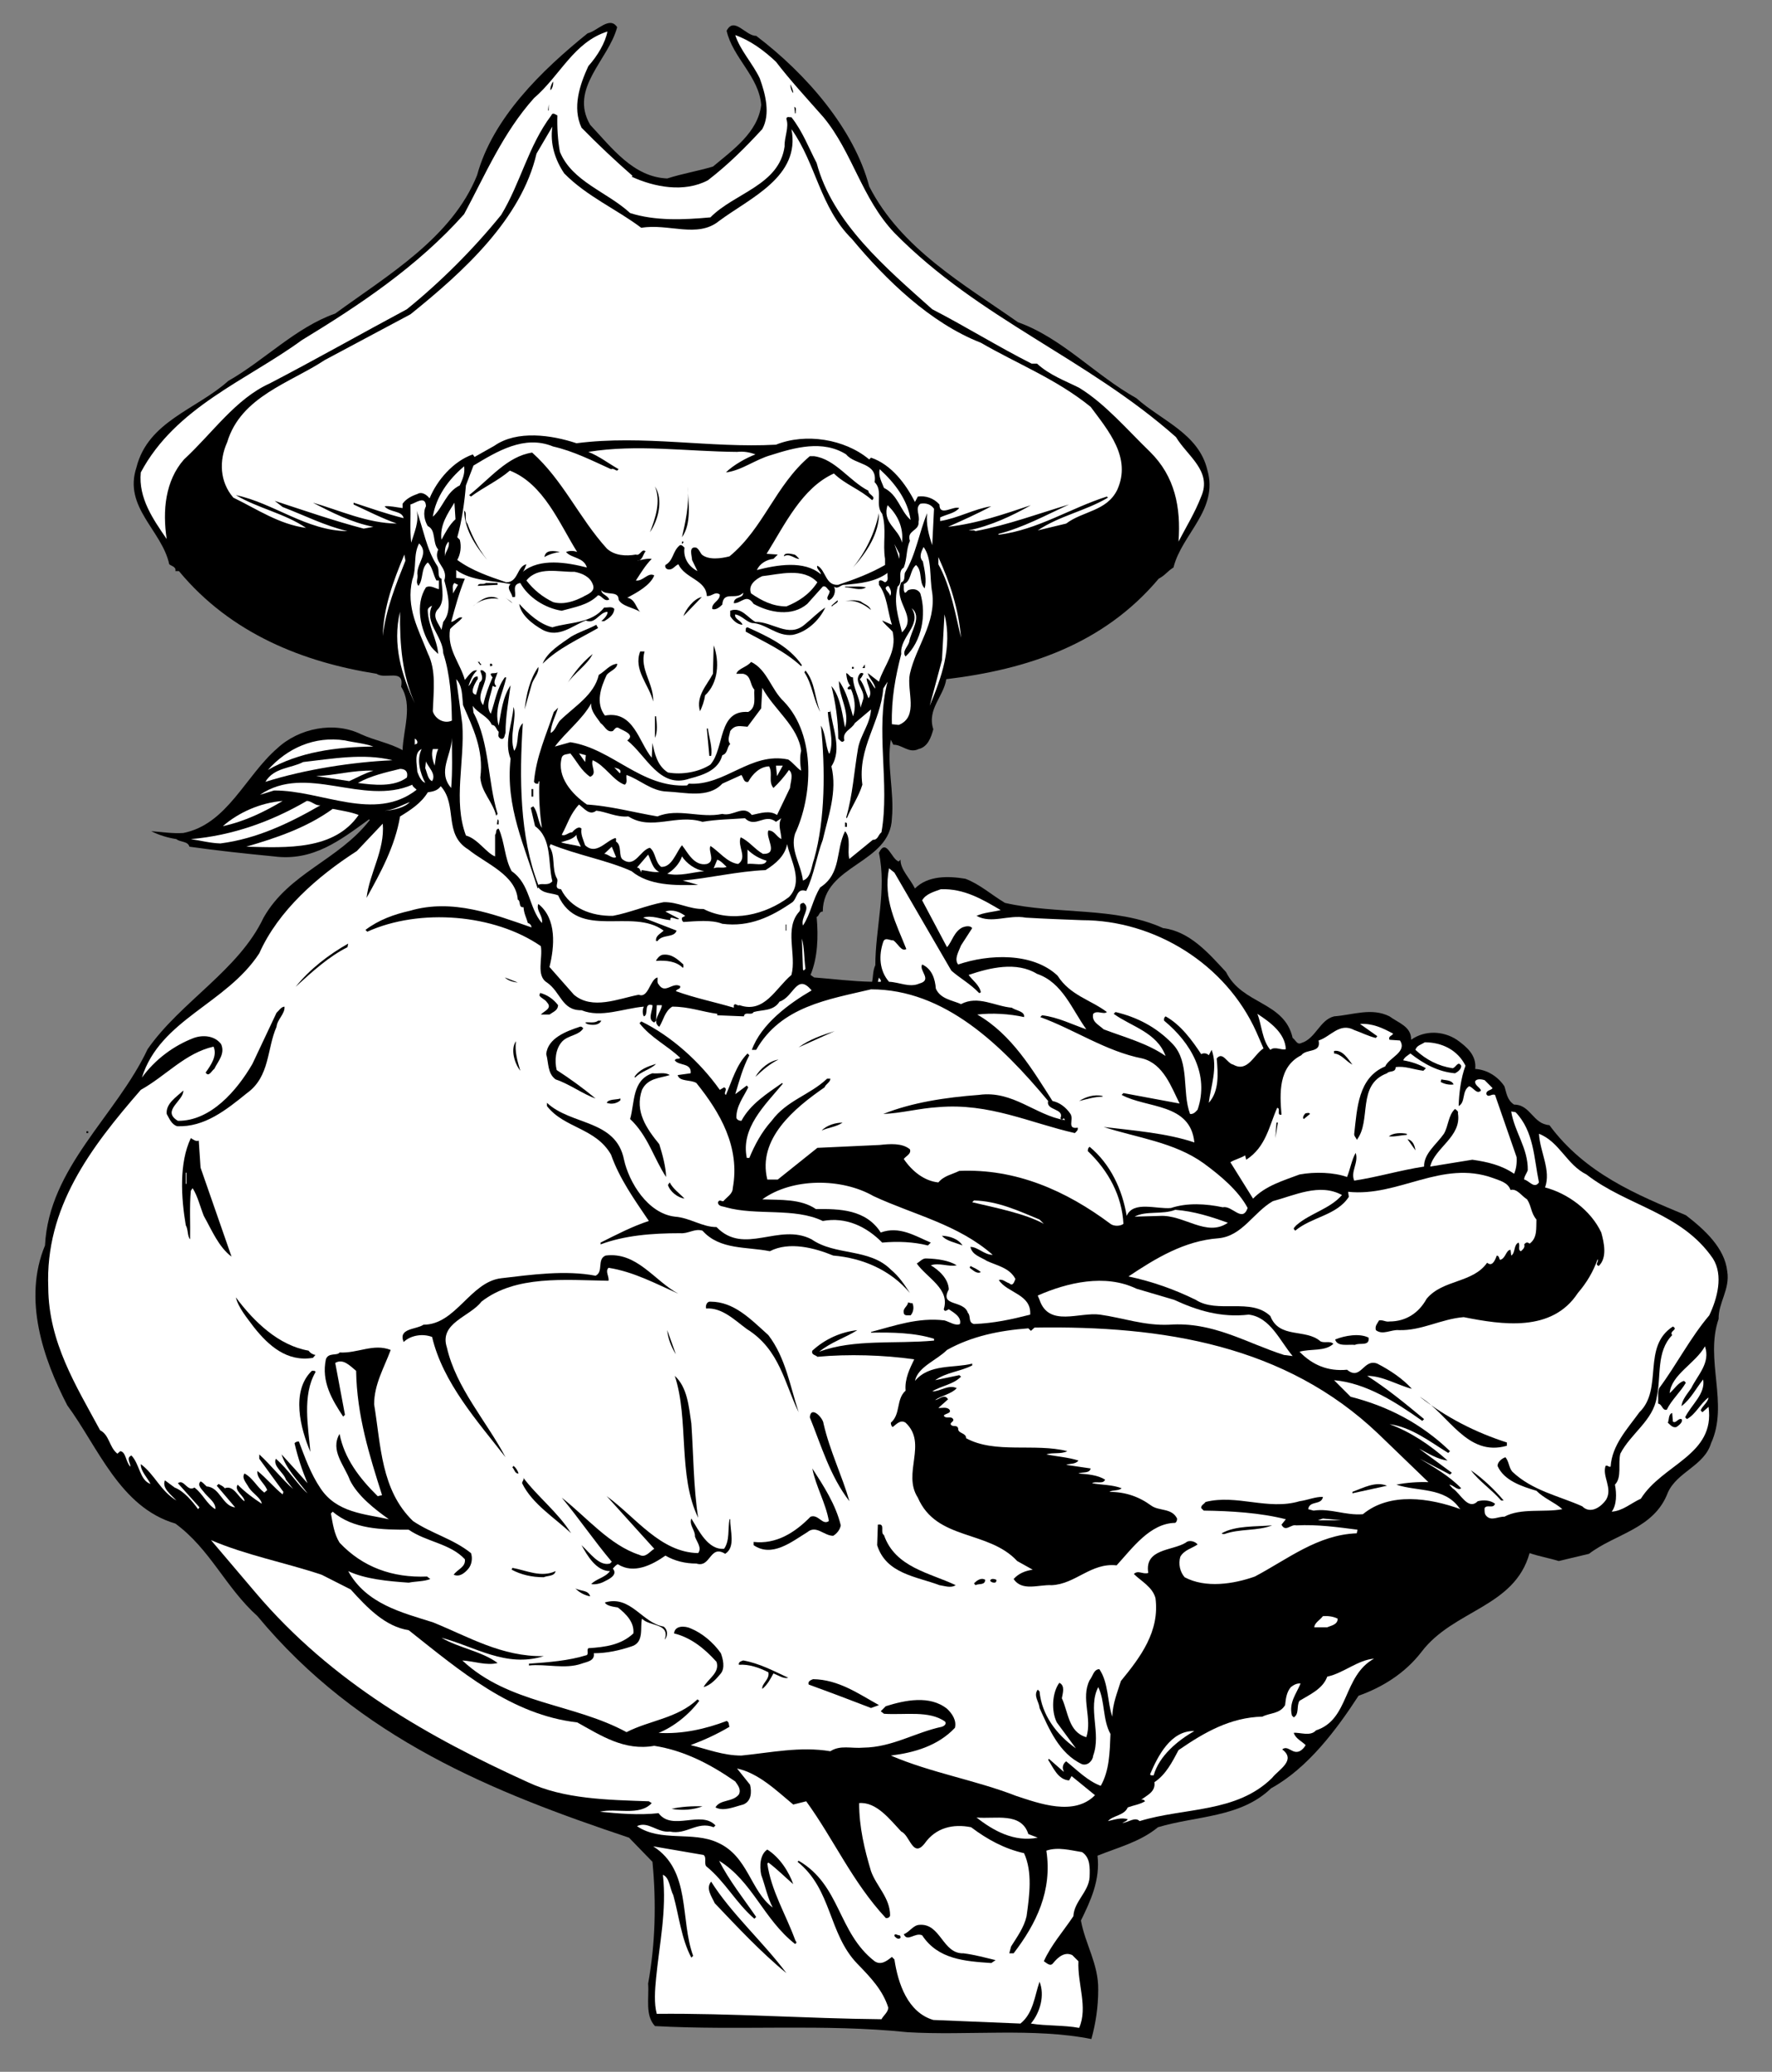 <?xml version="1.0" encoding="UTF-8" standalone="no"?>
<svg
   xmlns:dc="http://purl.org/dc/elements/1.1/"
   xmlns:cc="http://creativecommons.org/ns#"
   xmlns:rdf="http://www.w3.org/1999/02/22-rdf-syntax-ns#"
   xmlns:svg="http://www.w3.org/2000/svg"
   xmlns="http://www.w3.org/2000/svg"
   viewBox="0 0 656 766.667"
   height="766.667"
   width="656"
   xml:space="preserve"
   id="svg2"
   version="1.1"><rect x="0" y="0" width="656" height="766.667" fill="#808080" stroke="none"/><defs
     id="defs6" /><g
     transform="matrix(1.333,0,0,-1.333,0,766.667)"
     id="g10"><g
       transform="scale(0.1)"
       id="g12"><path
         id="path14"
         style="fill:#000000;fill-opacity:1;fill-rule:nonzero;stroke:none"
         d="m 1714,5676 c -24,-91 -134,-170 -75,-271 61,-65 120,-145 214,-149 44,14 83,20 127,33 55,46 125,95 134,171 -6,79 -79,131 -96,206 21,41 53,-15 82,-14 140,-106 272,-259 314,-418 88,-173 265,-273 413,-377 123,-44 213,-146 329,-211 69,-62 173,-98 197,-199 32,-111 -71,-178 -94,-271 -18,-11 -22,-21 -41,-31 -154,-183 -366,-252 -590,-279 -7,-48 -54,-83 -36,-139 -6,-22 -15,-49 -41,-55 -27,-13 -46,13 -70,12 l -7,14 c -12,-69 10,-145 3,-218 -4,-127 -191,-128 -192,-259 -11,0 -9,-12 -17,-15 5,-55 3,-113 -17,-161 l 10,-7 c 53,-4 105,-11 161,-12 3,13 2,32 9,46 0,102 32,209 10,312 21,43 35,-19 55,-24 l 5,5 c -1,-27 27,-53 40,-80 36,36 92,35 140,27 40,-15 73,-45 110,-67 143,-33 308,-10 439,-70 74,-9 126,-69 175,-122 45,-91 162,-81 185,-183 8,-5 12,-20 24,-14 40,12 51,64 91,74 53,4 104,25 154,0 24,-18 61,-28 60,-65 38,27 89,25 127,0 28,-20 55,-43 51,-81 33,-2 63,-21 81,-48 6,-18 7,-38 27,-51 46,0 52,-54 98,-57 99,-134 242,-193 379,-250 52,-40 108,-91 115,-156 8,-50 -25,-87 -24,-132 -39,-113 29,-236 -21,-345 -19,-63 -94,-79 -120,-137 -38,-101 -146,-114 -219,-170 l -84,-20 c -26,8 -55,13 -81,22 -42,-151 -211,-157 -300,-274 -46,-60 -110,-99 -175,-122 -61,-94 -141,-201 -243,-257 -85,-82 -208,-76 -314,-108 -50,-41 -111,-56 -168,-79 8,-67 -19,-125 -46,-180 12,-66 49,-121 48,-192 0,-48 -7,-94 -19,-137 -160,32 -345,9 -511,19 -232,24 -464,4 -701,17 -28,30 -16,77 -19,118 20,109 23,225 12,338 l -65,67 c -377,126 -750,275 -1032,615 -89,80 -131,186 -228,257 -154,45 -215,213 -300,328 -67,129 -124,295 -62,444 11,217 198,360 285,545 92,132 253,219 322,365 71,125 208,159 295,271 l -2,2 c -81,-59 -156,-117 -264,-103 -82,8 -157,16 -235,27 -4,16 -26,12 -36,21 -25,4 -48,11 -70,22 30,-2 58,-7 89,-5 122,24 172,158 261,235 60,56 158,76 233,39 37,-17 79,-24 115,-44 2,57 29,125 -4,176 10,52 -44,19 -68,36 -203,32 -405,111 -549,285 h -10 c 3,12 -11,14 -17,19 -20,94 -128,158 -91,269 32,128 167,161 255,240 99,56 188,149 297,187 145,106 324,210 394,384 43,158 178,290 307,394 27,6 61,49 82,17" /><path
         id="path16"
         style="fill:#ffffff;fill-opacity:1;fill-rule:nonzero;stroke:none"
         d="m 1687,5664 c -6,-31 -27,-67 -53,-96 -24,-52 -45,-115 -19,-171 46,-47 95,-93 142,-134 l -3,-2 c 63,-29 146,-45 212,-10 57,44 102,89 151,142 23,42 9,97 -7,141 -20,42 -54,77 -68,120 42,-15 79,-42 113,-74 39,-51 87,-103 132,-154 81,-98 106,-225 197,-321 236,-240 534,-347 782,-567 31,-52 101,-94 70,-165 -18,-46 -40,-81 -63,-125 7,95 -10,181 -79,249 -64,62 -125,134 -197,178 -40,20 -82,35 -117,67 h -15 c -93,47 -183,103 -276,151 -128,114 -277,240 -321,406 -21,40 -39,88 -70,127 -4,-1 -14,4 -14,-5 8,-23 -6,-50 -5,-76 -15,-108 -139,-129 -206,-197 -76,-7 -154,-10 -223,12 -64,59 -161,87 -195,170 -6,32 -8,69 -7,101 -5,2 -13,10 -17,0 -64,-85 -85,-187 -139,-276 -77,-95 -168,-186 -262,-262 -127,-68 -256,-141 -381,-206 -95,-43 -158,-137 -238,-211 -52,-59 -60,-142 -48,-221 -37,54 -79,113 -72,185 97,182 295,256 447,367 158,96 321,204 451,350 59,110 108,226 194,322 74,64 110,155 204,185" /><path
         id="path18"
         style="fill:#000000;fill-opacity:1;fill-rule:nonzero;stroke:none"
         d="m 1529,5501 c -2,4 2,17 7,24 1,-7 -1,-18 -7,-24" /><path
         id="path20"
         style="fill:#000000;fill-opacity:1;fill-rule:nonzero;stroke:none"
         d="m 2203,5493 c -5,5 -9,18 -7,24 1,-6 7,-15 7,-24" /><path
         id="path22"
         style="fill:#000000;fill-opacity:1;fill-rule:nonzero;stroke:none"
         d="m 1522,5445 2,17 v -17 z" /><path
         id="path24"
         style="fill:#000000;fill-opacity:1;fill-rule:nonzero;stroke:none"
         d="m 2210,5438 -2,-2 -2,19 c 7,-4 3,-8 4,-17" /><path
         id="path26"
         style="fill:#ffffff;fill-opacity:1;fill-rule:nonzero;stroke:none"
         d="m 1567,5270 c 63,-64 145,-99 214,-151 75,13 156,-30 216,19 86,64 227,123 201,255 69,-97 79,-217 168,-305 94,-113 217,-233 358,-288 102,-59 210,-101 305,-178 49,-66 114,-141 74,-230 -29,-60 -96,-59 -142,-94 l -79,-19 c 61,41 133,54 195,91 l -3,3 c -101,-32 -191,-92 -300,-106 l -2,2 c 70,18 132,52 197,82 -84,-25 -170,-57 -260,-74 -4,4 -12,1 -19,2 62,13 120,40 173,70 -72,-24 -149,-51 -230,-60 38,17 81,36 120,57 -47,-7 -92,-33 -142,-41 v 10 c 18,9 40,11 53,26 -17,7 -55,-25 -55,10 -16,18 -39,25 -60,22 l -8,-15 c -26,51 -66,104 -122,123 l -5,-5 c -68,57 -177,74 -259,41 -183,-10 -368,28 -554,4 -69,23 -165,37 -228,-7 l -55,-31 -5,7 c -54,-19 -99,-71 -120,-122 -7,9 -21,20 -34,12 -15,-5 -31,-13 -41,-27 v -12 c -16,2 -38,7 -50,5 15,-18 48,-11 53,-33 -48,12 -93,28 -139,43 v -5 c 39,-18 78,-38 120,-53 -83,1 -159,37 -233,58 52,-27 107,-55 168,-67 l -27,-5 c -84,22 -167,51 -247,77 l 22,-17 c 60,-23 117,-52 180,-67 -114,1 -205,78 -310,100 62,-37 134,-50 195,-91 -75,10 -136,52 -202,84 -38,44 -40,103 -17,154 38,127 176,165 271,228 l 238,127 c 148,119 308,265 350,446 l 44,75 c -7,-48 8,-93 33,-130" /><path
         id="path28"
         style="fill:#ffffff;fill-opacity:1;fill-rule:nonzero;stroke:none"
         d="m 1697,4449 c 7,3 11,-3 17,-4 l 4,4 c -28,16 -54,36 -84,48 135,22 273,1 413,0 18,2 35,-1 51,-7 -24,-9 -61,-29 -82,-50 43,5 82,36 125,48 66,21 144,43 209,2 24,-30 88,-22 79,-77 25,-25 0,-62 21,-88 13,-43 1,-83 8,-125 v -17 c -42,-24 -85,-40 -130,-55 -36,-3 -34,41 -58,53 -4,-8 9,-15 10,-24 -47,40 -123,26 -178,12 8,18 27,29 46,31 l 12,12 -31,2 c 50,80 98,183 187,223 32,-31 71,-43 106,-74 13,10 -12,16 -10,26 -53,27 -92,88 -151,96 h -12 c -96,-81 -128,-200 -223,-278 -23,-6 -58,-11 -77,5 -5,6 -7,14 -15,19 -23,5 -12,-23 -12,-34 l 15,-31 c -25,13 -40,37 -36,65 -4,4 -10,11 -15,5 -18,-16 -16,-41 -38,-53 -2,-6 2,-11 7,-12 13,-3 19,10 29,14 19,-40 77,-43 79,-88 14,-2 23,14 36,4 1,-18 -23,-22 -21,-40 9,-4 20,4 28,12 3,40 38,11 58,33 1,-17 -26,-9 -26,-29 21,-1 35,28 55,-2 45,-25 107,-36 149,0 l 43,48 c 9,4 13,-8 19,-12 1,-10 -13,-19 -2,-26 14,5 21,26 14,38 12,-9 19,7 31,5 42,4 84,8 118,33 -2,-9 5,-21 -7,-26 -5,2 -9,7 -15,5 -4,-3 -1,-8 -2,-12 23,-30 24,-74 36,-111 l -27,12 c 5,-9 19,-20 29,-31 13,-57 -24,-93 -38,-139 l -31,24 c 4,-16 19,-27 21,-43 -8,7 -12,23 -24,29 -1,-17 19,-39 5,-56 -8,18 -12,37 -24,53 5,4 7,10 10,15 -2,3 -8,3 -10,0 -18,-23 13,-42 10,-68 l -8,-26 c -3,29 -21,56 -21,84 -10,0 -10,9 -19,12 1,-10 3,-26 12,-36 -4,1 -5,-3 -8,-5 -1,-8 11,-2 10,-5 9,-21 14,-51 5,-74 -10,34 -18,69 -39,98 -1,-43 31,-84 17,-129 -7,28 -11,84 -38,115 11,-44 19,-95 19,-146 6,-5 10,-14 17,-5 -7,25 21,31 29,48 l 45,38 c -2,-40 -29,-70 -36,-108 -11,-64 -15,-131 -33,-192 l 2,-2 c 12,30 33,60 43,93 -14,103 51,173 58,267 l 12,19 c -35,-133 7,-283 -17,-418 -10,-8 -9,-21 -24,-21 l -65,-53 c -7,22 6,57 -12,77 -27,-53 -9,-117 -69,-156 -21,-33 -26,-73 -48,-106 -7,24 23,47 2,63 -18,-2 -5,-15 -12,-24 -43,-47 -7,-120 -22,-176 -44,-37 -75,-108 -144,-84 -7,-3 -11,7 -16,0 v -7 c -54,16 -109,27 -161,46 3,7 14,5 12,14 -22,12 -42,-24 -60,5 -5,5 -2,13 -3,19 -21,-5 -25,-59 -52,-48 -57,-11 -129,-43 -180,0 l -68,77 c 14,56 21,134 -31,175 -7,-19 14,-32 10,-53 -37,43 -32,108 -84,144 -20,36 -19,81 -36,118 -10,-1 -5,-12 -10,-17 v -60 c -24,9 -48,49 -81,58 -36,96 -3,205 -10,309 l -17,125 c 18,-19 16,-46 19,-72 27,-62 58,-124 48,-201 3,-41 35,-68 44,-106 l 4,5 c -28,91 -22,197 -67,281 l -2,19 c 14,-21 42,-28 53,-53 11,0 12,-13 19,-19 0,-9 -4,-13 5,-19 12,-4 11,10 14,16 0,47 9,92 14,132 -22,-33 -26,-73 -33,-112 -14,47 12,90 21,134 h -4 c -22,-30 -27,-67 -39,-101 -16,22 1,52 5,77 3,1 7,-6 10,0 -12,11 3,27 4,41 0,-12 -31,3 -14,-17 -11,-25 -20,-50 -26,-77 -23,26 12,59 7,89 -4,4 -8,10 -15,7 1,-8 12,-23 -2,-33 l -10,-34 c -19,3 -4,29 3,41 4,2 1,6 2,9 -15,3 -15,-18 -26,-26 4,11 10,31 24,43 -13,4 -25,-16 -34,-26 -13,47 -50,85 -41,141 11,13 25,20 34,32 -11,4 -20,-11 -31,-12 11,40 22,81 38,120 l -24,2 v 22 c 43,-31 102,-29 151,-39 -13,-12 4,-24 5,-36 h 7 c 4,14 -9,35 15,39 22,-40 69,-70 115,-77 35,10 73,15 101,43 11,-1 17,-19 31,-12 -4,12 -22,14 -22,26 13,-16 48,0 48,-26 8,-18 40,-22 60,-34 -11,9 -14,36 -36,39 26,14 64,34 75,62 -17,10 -31,-17 -51,-14 12,18 26,42 44,60 -12,2 -28,-3 -41,-5 16,0 16,17 24,26 -11,9 -15,-14 -27,-9 -28,-5 -60,-3 -81,17 -77,85 -121,189 -207,266 -69,-10 -118,-73 -175,-118 l 5,-4 c 35,26 74,43 108,72 94,-37 137,-146 187,-226 -9,4 -22,4 -31,0 16,-18 49,-14 58,-43 -55,14 -131,27 -178,-12 5,6 7,14 10,21 -27,-6 -22,-50 -56,-50 -47,16 -95,32 -136,62 9,16 12,37 7,56 l -7,7 c 13,46 20,97 24,144 l 21,55 c 65,39 141,86 221,53 57,-13 108,-39 161,-63" /><path
         id="path30"
         style="fill:#ffffff;fill-opacity:1;fill-rule:nonzero;stroke:none"
         d="m 1277,4404 c -39,-19 -45,-60 -75,-87 9,55 42,102 87,140 3,-21 -5,-37 -12,-53" /><path
         id="path32"
         style="fill:#ffffff;fill-opacity:1;fill-rule:nonzero;stroke:none"
         d="m 2529,4308 c -30,27 -34,69 -74,89 -6,16 -16,32 -12,52 43,-39 78,-86 86,-141" /><path
         id="path34"
         style="fill:#000000;fill-opacity:1;fill-rule:nonzero;stroke:none"
         d="m 1805,4274 c 15,38 31,85 14,127 24,-37 9,-94 -14,-127" /><path
         id="path36"
         style="fill:#000000;fill-opacity:1;fill-rule:nonzero;stroke:none"
         d="m 1894,4260 c 9,40 21,90 16,141 2,-47 11,-103 -16,-141" /><path
         id="path38"
         style="fill:#ffffff;fill-opacity:1;fill-rule:nonzero;stroke:none"
         d="m 1183,4346 c -9,-17 -4,-40 5,-55 24,-11 12,-46 29,-65 -16,-37 29,-48 17,-86 9,-34 23,-84 -3,-115 l -5,-22 c -7,17 -26,35 -12,55 23,21 13,59 12,87 -13,4 -4,25 -12,36 -30,46 -38,102 -57,153 8,-30 -7,-62 -15,-89 -4,37 -1,71 -2,106 13,3 42,27 43,-5" /><path
         id="path40"
         style="fill:#ffffff;fill-opacity:1;fill-rule:nonzero;stroke:none"
         d="m 1265,4310 c -17,-15 -28,-37 -39,-57 -5,41 17,72 36,103 l 3,-46" /><path
         id="path42"
         style="fill:#ffffff;fill-opacity:1;fill-rule:nonzero;stroke:none"
         d="m 2594,4339 -5,-101 c -9,26 -18,59 -14,89 -22,-52 -31,-115 -62,-166 -2,-9 1,-23 -10,-26 -24,-57 48,-94 2,-139 -10,43 -24,81 -12,127 17,13 -3,41 17,53 10,26 6,49 17,74 -10,30 27,27 24,53 5,18 -11,37 5,50 16,3 30,-2 38,-14" /><path
         id="path44"
         style="fill:#ffffff;fill-opacity:1;fill-rule:nonzero;stroke:none"
         d="m 2505,4245 c -9,39 -56,55 -40,104 28,-27 45,-62 40,-104" /><path
         id="path46"
         style="fill:#000000;fill-opacity:1;fill-rule:nonzero;stroke:none"
         d="m 1298,4298 c 15,-40 36,-80 65,-113 -38,45 -72,90 -74,149 10,-7 -1,-26 9,-36" /><path
         id="path48"
         style="fill:#000000;fill-opacity:1;fill-rule:nonzero;stroke:none"
         d="m 2369,4176 c 36,45 60,95 72,151 1,-56 -34,-109 -72,-151" /><path
         id="path50"
         style="fill:#ffffff;fill-opacity:1;fill-rule:nonzero;stroke:none"
         d="m 1236,4207 c -1,15 -1,30 10,41 4,-17 -9,-26 -10,-41" /><path
         id="path52"
         style="fill:#000000;fill-opacity:1;fill-rule:nonzero;stroke:none"
         d="m 1898,4248 c 1,-4 -3,-5 -4,-7 v 7 h 4" /><path
         id="path54"
         style="fill:#ffffff;fill-opacity:1;fill-rule:nonzero;stroke:none"
         d="m 1159,4159 c 3,-15 -6,-22 3,-34 15,19 6,48 26,65 13,-12 15,-34 24,-50 h 7 v -24 c -9,1 -23,12 -36,5 -31,-48 -15,-117 12,-161 5,-9 16,-18 22,-24 -3,40 -28,79 -29,120 -1,7 7,12 12,14 -23,-47 30,-84 31,-132 19,-58 23,-122 24,-187 -22,-10 -47,5 -53,26 2,57 10,113 -14,161 -26,67 -61,126 -43,204 13,34 2,69 19,101 28,-28 -5,-52 -5,-84" /><path
         id="path56"
         style="fill:#ffffff;fill-opacity:1;fill-rule:nonzero;stroke:none"
         d="m 2498,4200 -14,41 14,-27 z" /><path
         id="path58"
         style="fill:#ffffff;fill-opacity:1;fill-rule:nonzero;stroke:none"
         d="m 2589,4106 c 11,-85 -45,-149 -62,-225 -10,-47 26,-119 -31,-142 l -19,2 c -2,70 10,133 26,195 -5,48 59,80 29,127 30,-24 -3,-64 -7,-94 -4,-13 -21,-27 -10,-40 44,41 59,115 41,175 -7,13 -22,14 -34,9 -3,-2 -5,-7 -9,-7 -5,7 -2,16 -3,24 22,9 16,38 34,53 19,-17 7,-47 24,-65 6,22 0,51 -5,75 -12,12 -4,28 2,40 24,-33 16,-84 24,-127" /><path
         id="path60"
         style="fill:#000000;fill-opacity:1;fill-rule:nonzero;stroke:none"
         d="m 1555,4219 c -11,-1 -30,-6 -43,-14 3,22 28,17 43,14" /><path
         id="path62"
         style="fill:#000000;fill-opacity:1;fill-rule:nonzero;stroke:none"
         d="m 2220,4200 c -13,-1 -27,17 -43,7 1,12 20,7 29,5 6,-2 9,-8 14,-12" /><path
         id="path64"
         style="fill:#ffffff;fill-opacity:1;fill-rule:nonzero;stroke:none"
         d="m 1126,4195 c -26,-65 -54,-134 -63,-209 2,79 29,152 60,226 l 3,-17" /><path
         id="path66"
         style="fill:#ffffff;fill-opacity:1;fill-rule:nonzero;stroke:none"
         d="m 2669,3981 c -14,57 -28,142 -63,204 v 20 c 32,-70 56,-143 63,-224" /><path
         id="path68"
         style="fill:#ffffff;fill-opacity:1;fill-rule:nonzero;stroke:none"
         d="m 1646,4130 c 10,-22 -17,-29 -28,-36 -24,-12 -53,-22 -82,-14 -29,14 -54,34 -74,60 32,40 89,23 134,24 20,-4 42,-13 50,-34" /><path
         id="path70"
         style="fill:#ffffff;fill-opacity:1;fill-rule:nonzero;stroke:none"
         d="m 2270,4135 c -22,-34 -52,-53 -86,-67 -38,0 -69,16 -98,36 -10,24 15,41 31,48 47,5 114,25 153,-17" /><path
         id="path72"
         style="fill:#ffffff;fill-opacity:1;fill-rule:nonzero;stroke:none"
         d="m 1258,4104 c 1,9 -4,22 4,29 l 10,-5 -14,-24" /><path
         id="path74"
         style="fill:#000000;fill-opacity:1;fill-rule:nonzero;stroke:none"
         d="m 1382,4128 -55,-3 c 2,10 16,2 22,8 h 33 v -5" /><path
         id="path76"
         style="fill:#ffffff;fill-opacity:1;fill-rule:nonzero;stroke:none"
         d="m 2472,4097 c 0,10 -24,22 -5,28 5,-6 11,-19 5,-28" /><path
         id="path78"
         style="fill:#000000;fill-opacity:1;fill-rule:nonzero;stroke:none"
         d="m 2405,4121 c -16,-11 -39,0 -58,0 v 2 c 19,-1 40,2 58,-2" /><path
         id="path80"
         style="fill:#000000;fill-opacity:1;fill-rule:nonzero;stroke:none"
         d="m 1949,4094 -51,-53 c 6,18 29,49 51,53" /><path
         id="path82"
         style="fill:#000000;fill-opacity:1;fill-rule:nonzero;stroke:none"
         d="m 1385,4089 c -26,4 -53,-3 -72,-21 20,17 45,36 72,21" /><path
         id="path84"
         style="fill:#000000;fill-opacity:1;fill-rule:nonzero;stroke:none"
         d="m 1423,4077 -19,15 c 6,-5 15,-9 19,-15" /><path
         id="path86"
         style="fill:#000000;fill-opacity:1;fill-rule:nonzero;stroke:none"
         d="m 2311,4068 -2,2 17,15 c 4,-7 -12,-11 -15,-17" /><path
         id="path88"
         style="fill:#000000;fill-opacity:1;fill-rule:nonzero;stroke:none"
         d="m 2419,4058 c -20,17 -47,30 -72,24 13,4 30,4 43,0 10,-8 24,-11 29,-24" /><path
         id="path90"
         style="fill:#000000;fill-opacity:1;fill-rule:nonzero;stroke:none"
         d="m 1534,4010 c 49,15 109,10 144,55 9,-1 22,4 28,-4 -1,-17 -15,-26 -28,-34 h -8 c 7,6 19,18 17,26 -23,-1 -34,-36 -60,-24 -37,-14 -75,-50 -120,-26 -27,15 -61,41 -65,72 26,-28 56,-56 92,-65" /><path
         id="path92"
         style="fill:#000000;fill-opacity:1;fill-rule:nonzero;stroke:none"
         d="m 2292,4065 c -17,-37 -53,-69 -91,-76 -44,-5 -74,32 -113,33 -16,4 -27,20 -46,24 -4,-13 17,-17 20,-29 -15,1 -27,13 -34,24 v 15 c 30,12 49,-20 70,-31 47,1 92,-45 136,-8 20,16 39,36 58,48" /><path
         id="path94"
         style="fill:#ffffff;fill-opacity:1;fill-rule:nonzero;stroke:none"
         d="m 1152,3799 c -36,76 -63,164 -41,254 -1,-93 6,-175 41,-254" /><path
         id="path96"
         style="fill:#ffffff;fill-opacity:1;fill-rule:nonzero;stroke:none"
         d="m 2582,3792 34,127 7,127 c 23,-91 -9,-177 -41,-254" /><path
         id="path98"
         style="fill:#000000;fill-opacity:1;fill-rule:nonzero;stroke:none"
         d="m 1661,4008 c -52,-30 -111,-56 -154,-99 13,33 51,55 79,75 24,14 46,20 70,33 l 5,-9" /><path
         id="path100"
         style="fill:#000000;fill-opacity:1;fill-rule:nonzero;stroke:none"
         d="m 2227,3905 -2,-3 c -47,43 -102,67 -154,96 1,5 -2,11 5,12 55,-25 115,-52 151,-105" /><path
         id="path102"
         style="fill:#000000;fill-opacity:1;fill-rule:nonzero;stroke:none"
         d="m 1958,3821 c -2,-16 -8,-32 -14,-44 -12,42 19,72 36,104 l 2,79 c 17,-45 13,-105 -24,-139" /><path
         id="path104"
         style="fill:#000000;fill-opacity:1;fill-rule:nonzero;stroke:none"
         d="m 1790,3943 c -14,-50 26,-89 24,-139 -11,46 -56,88 -36,139 h 12" /><path
         id="path106"
         style="fill:#000000;fill-opacity:1;fill-rule:nonzero;stroke:none"
         d="m 1646,3936 c -15,-31 -53,-54 -72,-84 21,32 40,58 72,84" /><path
         id="path108"
         style="fill:#000000;fill-opacity:1;fill-rule:nonzero;stroke:none"
         d="m 1332,3914 c -1,-3 3,-5 5,-7 l -3,-2 -7,9 h 5" /><path
         id="path110"
         style="fill:#000000;fill-opacity:1;fill-rule:nonzero;stroke:none"
         d="m 2177,3804 c 91,-95 79,-265 31,-367 -14,-45 16,-83 22,-130 23,8 23,39 31,60 31,110 31,251 19,370 13,-21 12,-53 22,-77 h 2 c 13,38 -3,77 -5,115 3,0 6,-1 7,2 v 5 c 5,-51 34,-110 3,-158 17,-70 -9,-139 -24,-204 -17,-44 -24,-97 -46,-142 -28,10 -24,-23 -41,-33 -56,-38 -116,-68 -192,-58 -31,12 -73,7 -108,5 -4,3 -5,7 -4,12 l 9,5 c -15,11 -35,19 -55,12 l 38,-20 c -4,-6 -28,12 -24,-4 -25,2 -52,15 -76,7 l 93,-36 c -7,-21 -39,-9 -53,-29 h -4 c -2,15 12,20 21,29 -87,65 -236,-28 -293,98 -18,7 -41,4 -55,22 l -2,-3 c -35,116 -90,227 -75,360 -19,48 5,96 8,144 11,-27 -13,-81 2,-122 16,23 3,56 24,77 -10,-151 -9,-315 43,-449 11,6 27,-4 39,10 -13,52 0,118 -48,153 l -12,51 7,4 c 13,-15 12,-41 24,-60 -6,39 -9,88 -7,130 -3,-1 -3,-4 -3,-7 -5,-1 -9,0 -12,5 6,70 34,130 55,194 l 12,12 c -7,-23 -19,-44 -21,-70 11,3 17,23 26,34 41,40 95,71 108,127 19,11 29,28 51,31 1,-14 -20,-20 -29,-31 -16,-34 -32,-78 -5,-113 80,15 94,-74 130,-117 l 2,41 c 6,-29 13,-63 43,-82 39,-7 86,1 118,22 40,46 20,152 105,146 24,13 15,40 17,62 -13,14 -8,39 -31,44 h -19 c 5,15 29,18 41,33 45,-22 55,-76 91,-110" /><path
         id="path112"
         style="fill:#000000;fill-opacity:1;fill-rule:nonzero;stroke:none"
         d="m 1366,3909 c -1,-2 1,-3 2,-4 -2,-3 -5,-3 -7,-3 v 7 h 5" /><path
         id="path114"
         style="fill:#000000;fill-opacity:1;fill-rule:nonzero;stroke:none"
         d="m 2395,3897 7,10 v -10 z" /><path
         id="path116"
         style="fill:#000000;fill-opacity:1;fill-rule:nonzero;stroke:none"
         d="m 1476,3849 -19,-67 c 5,43 14,83 38,118 3,-18 -15,-33 -19,-51" /><path
         id="path118"
         style="fill:#000000;fill-opacity:1;fill-rule:nonzero;stroke:none"
         d="m 2371,3895 h -5 v 5 h 5 v -5" /><path
         id="path120"
         style="fill:#000000;fill-opacity:1;fill-rule:nonzero;stroke:none"
         d="m 2278,3775 c -20,36 -21,74 -44,110 l 3,5 c 27,-33 25,-74 41,-115" /><path
         id="path122"
         style="fill:#ffffff;fill-opacity:1;fill-rule:nonzero;stroke:none"
         d="m 2225,3667 c -4,-14 -3,-38 0,-55 -11,6 -23,23 -36,31 -105,22 -175,-74 -276,-67 l -5,-5 c -128,-7 -207,102 -324,120 l -43,-12 c 31,41 77,76 101,120 -2,-22 15,-38 26,-55 11,-7 17,-27 34,-22 6,6 9,14 19,7 10,-6 44,-17 21,-33 53,-42 90,-135 173,-106 38,10 80,23 91,65 16,5 12,22 22,31 -9,11 -2,24 0,36 14,19 28,13 48,12 l 38,51 3,57 c 32,-60 100,-107 108,-175" /><path
         id="path124"
         style="fill:#000000;fill-opacity:1;fill-rule:nonzero;stroke:none"
         d="m 1822,3763 c 2,-19 5,-43 -3,-60 v 60 h 3" /><path
         id="path126"
         style="fill:#000000;fill-opacity:1;fill-rule:nonzero;stroke:none"
         d="m 1966,3729 c 3,-25 13,-51 9,-76 h -5 l -7,76 h 3" /><path
         id="path128"
         style="fill:#ffffff;fill-opacity:1;fill-rule:nonzero;stroke:none"
         d="m 1253,3564 c -39,45 1,90 2,139 0,-46 2,-91 -2,-139" /><path
         id="path130"
         style="fill:#ffffff;fill-opacity:1;fill-rule:nonzero;stroke:none"
         d="m 1157,3686 c -2,1 -4,-1 -5,-2 v 17 c 5,-2 10,-10 5,-15" /><path
         id="path132"
         style="fill:#ffffff;fill-opacity:1;fill-rule:nonzero;stroke:none"
         d="m 1037,3679 c -103,-1 -207,-15 -293,-65 53,60 129,95 214,82 26,-6 54,-8 79,-17" /><path
         id="path134"
         style="fill:#ffffff;fill-opacity:1;fill-rule:nonzero;stroke:none"
         d="m 1171,3672 c -15,-30 -4,-67 10,-94 -12,5 -18,20 -22,31 -1,21 -10,54 12,63" /><path
         id="path136"
         style="fill:#ffffff;fill-opacity:1;fill-rule:nonzero;stroke:none"
         d="m 1217,3672 c -7,-14 -7,-30 -10,-46 -5,14 -10,31 -5,46 h 15" /><path
         id="path138"
         style="fill:#ffffff;fill-opacity:1;fill-rule:nonzero;stroke:none"
         d="m 1584,3660 c 18,-22 30,-48 55,-65 21,9 1,29 7,46 34,-14 57,-57 89,-68 9,6 3,18 5,27 36,-12 69,-45 113,-46 49,-2 114,-20 153,22 l 53,24 c 6,-7 6,-22 19,-19 12,22 32,42 58,43 11,-20 -3,-42 12,-60 14,13 31,32 43,50 14,-11 4,-34 3,-50 l -36,-75 c -21,14 -46,5 -70,0 -24,30 -51,-5 -82,3 -61,-13 -123,17 -180,-7 -65,11 -131,29 -196,33 -42,29 -84,77 -70,130 3,11 16,9 24,12" /><path
         id="path140"
         style="fill:#ffffff;fill-opacity:1;fill-rule:nonzero;stroke:none"
         d="m 1625,3636 -17,24 19,-5 z" /><path
         id="path142"
         style="fill:#ffffff;fill-opacity:1;fill-rule:nonzero;stroke:none"
         d="m 1090,3641 c -110,-5 -242,-25 -353,-60 24,40 70,37 105,55 80,9 168,25 248,5" /><path
         id="path144"
         style="fill:#ffffff;fill-opacity:1;fill-rule:nonzero;stroke:none"
         d="m 1200,3583 c -12,5 -14,24 -19,36 l 2,19 c 4,-14 30,-35 17,-55" /><path
         id="path146"
         style="fill:#ffffff;fill-opacity:1;fill-rule:nonzero;stroke:none"
         d="m 2158,3597 -3,29 h 19 z" /><path
         id="path148"
         style="fill:#ffffff;fill-opacity:1;fill-rule:nonzero;stroke:none"
         d="m 1723,3612 c 0,-3 1,-6 -2,-7 l -15,16 c 6,-3 13,-2 17,-9" /><path
         id="path150"
         style="fill:#ffffff;fill-opacity:1;fill-rule:nonzero;stroke:none"
         d="m 1130,3593 c -36,-27 -92,-21 -136,-15 36,20 76,29 117,39 15,0 23,-8 19,-24" /><path
         id="path152"
         style="fill:#ffffff;fill-opacity:1;fill-rule:nonzero;stroke:none"
         d="m 1037,3612 c -24,-7 -45,-19 -67,-29 l -92,14 c 55,2 103,17 159,15" /><path
         id="path154"
         style="fill:#ffffff;fill-opacity:1;fill-rule:nonzero;stroke:none"
         d="m 1502,3593 -2,-8 2,8" /><path
         id="path156"
         style="fill:#ffffff;fill-opacity:1;fill-rule:nonzero;stroke:none"
         d="m 1145,3573 c 1,-6 8,-9 12,-14 -117,-91 -264,-1 -396,-2 l -39,-12 c 129,88 285,-32 423,28" /><path
         id="path158"
         style="fill:#ffffff;fill-opacity:1;fill-rule:nonzero;stroke:none"
         d="m 1301,3393 c 48,-39 132,-70 137,-139 9,-3 1,-23 16,-21 1,-18 8,-29 12,-44 6,-1 10,-7 10,-12 -104,36 -219,81 -338,46 -44,-10 -86,-25 -123,-53 l 5,-5 c 146,66 353,49 482,-40 6,-34 -14,-82 17,-101 39,-27 41,-78 96,-77 54,-22 116,5 173,10 -4,-8 -4,-20 0,-27 15,4 -2,39 24,31 1,-15 -15,-40 5,-48 l 5,5 2,43 h 14 c 0,-17 -30,-45 -7,-60 12,19 15,43 36,56 46,0 82,-14 125,-20 v -4 l 74,-3 c 2,15 21,1 27,12 25,7 55,2 72,29 39,12 48,81 89,31 -62,-36 -140,-93 -166,-165 h 12 c 69,121 201,140 319,168 204,0 362,-154 492,-310 -7,-27 46,-20 34,-48 l 4,-5 5,5 c 1,-1 4,-3 3,-5 -81,13 -144,83 -238,70 -93,-7 -186,-21 -266,-53 50,2 101,16 153,19 142,12 255,-44 379,-72 4,4 10,8 8,15 -31,-5 -10,23 -20,38 -12,18 -30,32 -50,36 -55,86 -113,185 -209,240 41,5 90,2 130,-7 3,16 -23,18 -34,26 -47,4 -94,35 -141,10 -25,11 -57,14 -70,43 -2,27 -11,55 -38,67 -10,-17 30,-43 -8,-53 -27,-12 -56,4 -84,5 -27,31 -29,73 -16,111 5,14 19,3 28,4 12,-8 23,-33 36,-24 -28,71 -65,137 -48,224 l 15,-12 158,-272 c 25,-22 52,-36 77,-62 2,-1 3,1 5,2 -4,20 -23,33 -34,48 59,20 133,38 190,3 71,-24 97,-99 137,-154 -36,12 -79,34 -123,39 l -5,-5 c 96,-35 182,-95 284,-115 58,-15 80,-79 103,-125 -47,9 -104,19 -156,29 l -5,-5 c 70,-38 191,-22 202,-132 -77,26 -169,33 -252,43 92,-30 196,-42 278,-101 45,-33 96,-75 122,-124 -15,-42 -43,8 -69,2 -47,10 -99,13 -144,-2 -39,-4 -105,21 -123,-22 -12,73 -45,144 -103,192 -4,-3 -5,-7 -5,-12 58,-55 95,-125 99,-202 -9,-7 -27,-7 -36,0 -123,92 -263,154 -420,147 -20,-10 -42,-13 -58,-32 -39,4 -73,31 -96,65 4,7 22,14 17,27 -22,18 -56,15 -84,12 l -173,-8 -110,-88 h -29 c -28,113 75,198 159,256 3,9 16,14 16,24 h -9 c -49,-46 -112,-60 -154,-117 -28,-31 -47,-67 -62,-103 h -7 c -17,83 49,145 100,206 l -2,2 c -41,-29 -88,-58 -113,-105 -6,0 -13,3 -14,9 0,33 20,57 33,84 l -4,5 -32,-24 c 11,37 21,74 39,108 l -5,5 c -31,-31 -43,-76 -60,-115 -9,5 7,16 -5,21 l -12,-7 c -56,79 -136,150 -218,190 l -5,-5 c 32,-41 76,-61 113,-96 -4,-5 -12,0 -15,-7 11,-16 47,-6 44,-36 l -36,-5 c 5,-19 36,-12 52,-22 66,-82 122,-178 101,-292 0,-16 -17,-25 -26,-36 -6,-1 -11,6 -15,-3 0,-12 14,-11 22,-14 85,-24 190,0 269,-38 65,12 122,-16 165,-60 43,4 88,2 127,-8 l 8,8 c -43,18 -87,47 -139,28 -41,64 -114,66 -180,65 -42,29 -99,25 -149,27 83,60 220,60 309,9 112,-52 234,-78 331,-163 -24,0 -41,22 -62,22 5,-23 29,-28 46,-39 28,-13 63,-19 79,-50 -3,-7 -7,-22 -17,-12 -10,3 -19,13 -29,9 23,-36 91,-39 87,-96 -51,-13 -101,-24 -156,-26 -17,4 -8,22 -17,31 -12,37 -80,16 -53,65 -1,30 -28,54 -50,67 24,8 49,-5 72,0 -23,14 -54,18 -84,19 -11,1 -18,-9 -27,-14 29,-41 93,-70 75,-127 3,-9 9,-2 14,0 13,-9 36,-21 31,-41 -12,-6 -29,6 -43,10 -73,9 -139,-15 -204,-32 v -2 c 59,1 121,0 175,-17 v -5 c -106,-10 -223,5 -319,-31 33,27 73,39 106,60 -45,-5 -89,-24 -125,-57 -4,-12 10,-12 14,-17 86,8 184,5 269,-7 -12,-25 -27,-54 -24,-87 -27,-24 -13,-65 -41,-89 0,-4 1,-9 5,-12 9,6 21,22 36,12 62,-58 -10,-140 34,-208 52,-120 195,-89 276,-176 l 43,-24 c -20,-3 -39,-10 -53,-26 24,-35 69,-15 106,-17 66,3 109,63 180,55 44,48 93,117 163,118 4,3 5,7 5,12 -15,30 -50,20 -72,36 -34,25 -72,38 -116,38 9,6 25,2 34,10 -25,10 -55,9 -82,14 9,7 31,-4 36,10 -21,13 -48,15 -74,17 9,5 31,-1 34,14 l -68,10 c 9,4 26,1 34,12 -28,9 -59,11 -89,17 16,6 41,0 58,9 -89,23 -201,-8 -281,36 0,16 -23,12 -22,27 -3,12 -16,2 -21,12 0,6 10,7 7,14 -6,10 -21,-1 -26,10 5,6 22,6 16,16 -7,9 -23,4 -31,5 l 27,24 c -11,17 -24,-1 -36,-2 17,12 46,17 60,33 -23,11 -47,-10 -68,-9 26,16 59,19 80,41 l -5,4 -67,-14 c 31,22 70,24 103,41 v 5 c -51,-13 -119,0 -159,-48 8,39 60,57 89,86 68,38 145,54 226,60 l 7,-7 10,9 c 358,6 697,-49 955,-295 l 139,-134 c -26,1 -61,-1 -89,-7 60,-20 133,-6 175,-65 l 3,-3 c -85,31 -196,48 -271,-14 -49,-4 -90,17 -137,10 l -15,4 c 4,25 37,10 41,34 -20,1 -43,-9 -65,-12 -88,-26 -174,20 -261,-2 -4,-6 -13,-9 -12,-17 l 7,-7 c 76,-1 157,-6 228,-24 l -12,-15 c 11,-22 26,2 41,-2 60,3 115,-5 170,-12 l -2,-10 c -109,-4 -192,-72 -283,-120 -59,-21 -137,-33 -195,-2 -13,15 -18,37 -12,57 11,19 32,23 48,34 -6,8 -23,14 -33,5 -37,-23 -115,-16 -104,-84 -15,-5 -28,9 -40,-3 19,-19 52,-36 60,-67 12,-92 -41,-163 -96,-230 -10,-32 -23,-63 -24,-99 -14,41 -10,94 -36,132 -16,-1 -18,-20 -27,-31 -25,-50 8,-105 -9,-158 -50,14 -50,70 -68,108 2,13 10,35 -7,43 -20,-27 -23,-78 -7,-110 l 53,-72 c -54,38 -95,93 -101,158 l -5,5 c -13,-17 4,-34 5,-51 26,-57 54,-126 118,-156 16,-5 30,10 31,24 23,62 -16,131 14,190 19,-38 12,-91 34,-130 -2,-51 -3,-102 -27,-144 -36,13 -66,44 -96,68 -9,-6 -12,-18 -7,-27 v -2 l -41,36 -2,-3 c 14,-21 27,-55 58,-57 l 7,12 65,-53 c -58,-59 -155,-23 -219,-2 -113,44 -236,64 -348,112 65,8 131,27 178,77 5,20 -7,39 -22,53 -48,38 -116,24 -170,7 l -14,-14 9,-7 c 58,-4 126,10 170,-22 4,-8 -4,-12 -9,-14 -75,-16 -138,-57 -218,-58 -34,-3 -64,8 -92,-10 -84,14 -166,-4 -247,-12 -51,0 -95,18 -141,29 35,13 73,30 108,51 -3,5 0,13 -8,16 -58,-22 -123,-37 -189,-33 41,16 85,51 113,89 l -5,4 c -56,-53 -133,-58 -197,-91 -147,80 -327,78 -456,199 33,-2 67,-15 98,-7 -45,33 -106,41 -156,70 92,-24 179,-84 284,-51 -117,-2 -209,54 -308,94 -86,27 -185,51 -235,142 47,-22 109,-28 168,-32 20,4 42,3 60,10 l -9,7 c -96,-4 -179,26 -243,94 -15,24 -19,53 -24,81 l 5,5 c 57,-49 137,-50 211,-50 49,-34 115,-38 156,-82 3,-22 -21,-28 -31,-43 16,-7 30,4 41,17 9,11 12,29 7,43 -50,40 -109,54 -161,89 -89,86 -89,209 -108,324 0,56 28,102 46,151 -48,19 -92,-10 -142,-7 -6,-10 -31,1 -38,-19 -13,-62 17,-112 48,-159 l 5,5 -27,144 c 22,13 41,-8 58,-22 2,-124 37,-235 72,-345 l -12,-3 c -52,51 -93,106 -106,173 -27,-46 14,-88 29,-129 22,-44 70,-81 108,-108 -68,15 -145,18 -190,86 -27,40 -43,85 -60,130 -4,0 -9,-1 -12,-5 9,-39 21,-75 36,-111 -24,27 -49,55 -72,80 12,-39 46,-74 72,-108 -25,21 -53,66 -88,96 -9,-21 22,-38 28,-58 l 20,-26 c -29,25 -63,68 -94,96 v -12 l 67,-92 -2,-7 c -21,16 -47,47 -70,65 -3,-20 20,-34 27,-53 l -8,-7 c -21,16 -32,41 -55,53 -9,-13 6,-27 12,-39 10,-16 34,-29 36,-45 -23,15 -46,32 -67,53 -11,-17 19,-31 19,-46 -17,10 -30,46 -55,36 -5,7 -11,8 -17,12 l -5,-5 51,-60 c -35,3 -42,56 -79,58 -6,5 -11,12 -17,14 -11,-11 5,-23 12,-33 12,-14 31,-27 29,-44 -24,14 -34,42 -58,60 -20,-13 -29,25 -46,12 l 60,-67 -4,-5 c -15,21 -39,50 -65,60 l -27,20 c -9,-21 16,-39 32,-56 -45,27 -60,72 -99,101 -1,-19 18,-37 27,-55 -30,10 -30,55 -53,79 -16,-7 -2,-21 -3,-31 -13,13 -12,41 -28,43 l -8,-7 c -23,18 -22,52 -48,65 -67,124 -143,244 -144,396 -9,222 117,388 257,549 70,39 123,102 202,120 11,-25 -7,-51 -22,-72 9,-14 17,6 24,10 10,21 31,42 19,69 -18,24 -51,26 -76,17 -55,-21 -107,-59 -144,-110 51,162 234,204 326,345 53,119 162,214 271,284 l 72,76 c 6,-74 -37,-137 -45,-206 39,70 79,143 93,226 28,17 59,37 77,67 13,2 27,4 36,17 48,-53 6,-133 77,-176" /><path
         id="path160"
         style="fill:#000000;fill-opacity:1;fill-rule:nonzero;stroke:none"
         d="m 1481,3540 h -5 v 21 h 5 v -21" /><path
         id="path162"
         style="fill:#ffffff;fill-opacity:1;fill-rule:nonzero;stroke:none"
         d="m 785,3528 c -52,-31 -106,-57 -166,-70 42,37 103,65 166,70" /><path
         id="path164"
         style="fill:#ffffff;fill-opacity:1;fill-rule:nonzero;stroke:none"
         d="m 890,3516 c -85,-49 -176,-93 -278,-106 -29,1 -54,8 -82,12 116,10 224,49 322,106 14,0 23,-14 38,-12" /><path
         id="path166"
         style="fill:#ffffff;fill-opacity:1;fill-rule:nonzero;stroke:none"
         d="m 1068,3501 c 26,2 47,15 70,24 -13,-15 -44,-23 -70,-24" /><path
         id="path168"
         style="fill:#ffffff;fill-opacity:1;fill-rule:nonzero;stroke:none"
         d="m 1656,3501 c 28,-3 56,-19 89,-16 65,-41 133,8 206,-15 41,7 78,7 118,10 29,-29 55,15 86,-10 l 15,10 c -11,-18 0,-39 0,-58 -15,8 -19,24 -36,24 -9,-20 30,-66 -15,-65 -22,12 -39,36 -62,46 -10,-25 20,-56 -7,-74 -31,4 -53,35 -77,50 -7,-15 15,-42 -10,-50 -36,-7 -54,34 -69,52 -16,-19 -28,-62 -58,-60 -18,15 -14,39 -31,53 -27,-6 -41,-57 -75,-33 -13,8 -2,40 -19,50 -1,3 2,8 -2,10 -26,-7 -53,-49 -84,-20 -5,15 -13,31 -10,46 -8,9 -21,-4 -26,-10 -11,0 -19,-12 -29,-7 17,31 23,57 48,84 14,-10 29,-32 48,-17" /><path
         id="path170"
         style="fill:#ffffff;fill-opacity:1;fill-rule:nonzero;stroke:none"
         d="m 996,3489 c -68,-98 -198,-91 -312,-88 82,24 167,52 240,105 24,-5 49,-8 72,-17" /><path
         id="path172"
         style="fill:#000000;fill-opacity:1;fill-rule:nonzero;stroke:none"
         d="m 1385,3463 h -5 l 2,14 c 5,-3 2,-9 3,-14" /><path
         id="path174"
         style="fill:#000000;fill-opacity:1;fill-rule:nonzero;stroke:none"
         d="m 2352,3463 v -7 h -5 v 12 c 3,1 6,-2 5,-5" /><path
         id="path176"
         style="fill:#ffffff;fill-opacity:1;fill-rule:nonzero;stroke:none"
         d="m 1613,3401 c -21,6 -35,6 -55,12 12,5 32,7 43,21 0,-12 8,-22 12,-33" /><path
         id="path178"
         style="fill:#ffffff;fill-opacity:1;fill-rule:nonzero;stroke:none"
         d="m 1754,3333 c 48,-40 120,-40 185,-38 l -43,12 c 71,6 154,26 230,29 29,18 54,40 60,72 9,-44 47,-104 5,-147 -64,-48 -159,-73 -237,-33 -40,-1 -71,20 -111,19 -48,-9 -93,-29 -141,-38 -59,-1 -118,21 -144,74 -23,1 -4,21 -12,31 -14,26 -3,62 -20,87 l 3,7 c 73,-30 159,-45 225,-75" /><path
         id="path180"
         style="fill:#ffffff;fill-opacity:1;fill-rule:nonzero;stroke:none"
         d="m 1711,3372 c -10,-6 -24,10 -33,9 l 21,20 12,-29" /><path
         id="path182"
         style="fill:#ffffff;fill-opacity:1;fill-rule:nonzero;stroke:none"
         d="m 2129,3362 c -5,-17 -35,-6 -53,-9 v 40 c 15,-15 33,-25 53,-31" /><path
         id="path184"
         style="fill:#ffffff;fill-opacity:1;fill-rule:nonzero;stroke:none"
         d="m 1831,3331 c -17,-2 -32,3 -48,5 -3,-2 -2,-5 -2,-7 -3,6 -4,14 -12,14 l 31,36 c 8,-15 12,-40 31,-48" /><path
         id="path186"
         style="fill:#ffffff;fill-opacity:1;fill-rule:nonzero;stroke:none"
         d="m 1956,3333 c -34,-3 -68,-15 -103,-7 17,9 35,29 41,48 13,-20 37,-37 62,-41" /><path
         id="path188"
         style="fill:#ffffff;fill-opacity:1;fill-rule:nonzero;stroke:none"
         d="m 2018,3345 c -10,-5 -25,1 -36,-4 l 10,24 c 10,-3 18,-13 26,-20" /><path
         id="path190"
         style="fill:#ffffff;fill-opacity:1;fill-rule:nonzero;stroke:none"
         d="m 2779,3225 c -20,-5 -48,-7 -67,-16 42,-23 88,4 137,-5 49,-3 104,-5 156,-7 201,0 399,-121 484,-310 l 20,-46 c -26,-16 -44,-68 -84,-45 -17,3 -29,38 -46,17 4,-43 7,-91 -22,-123 5,43 26,98 8,147 l -8,-15 c -5,6 -15,7 -21,3 -25,38 -57,82 -99,105 -4,-3 -5,-7 -4,-12 75,-62 126,-150 93,-247 -6,-7 -12,-13 -21,-12 -23,62 0,143 -48,194 -46,48 -100,75 -159,89 l -5,-5 c 48,-35 120,-51 144,-117 -50,35 -114,52 -172,74 -14,13 -34,21 -29,43 11,11 29,-3 38,5 -45,34 -102,46 -137,101 -69,65 -191,60 -276,31 -12,15 2,37 8,53 l 31,48 c -6,8 -19,5 -27,2 -24,-12 -29,-40 -43,-55 l -69,130 c 10,18 33,24 52,31 65,2 115,-28 166,-58" /><path
         id="path192"
         style="fill:#000000;fill-opacity:1;fill-rule:nonzero;stroke:none"
         d="m 2182,3185 h 2 v -17 h -2 v 17" /><path
         id="path194"
         style="fill:#ffffff;fill-opacity:1;fill-rule:nonzero;stroke:none"
         d="m 2237,3062 -5,-5 -2,3 -3,86 c 7,-24 6,-56 10,-84" /><path
         id="path196"
         style="fill:#000000;fill-opacity:1;fill-rule:nonzero;stroke:none"
         d="m 965,3122 c -52,-26 -98,-68 -144,-110 40,50 93,90 146,120 l -2,-10" /><path
         id="path198"
         style="fill:#000000;fill-opacity:1;fill-rule:nonzero;stroke:none"
         d="m 1898,3074 c -1,-3 2,-8 -2,-9 -18,18 -46,21 -74,19 -1,0 8,16 19,17 25,3 41,-13 57,-27" /><path
         id="path200"
         style="fill:#000000;fill-opacity:1;fill-rule:nonzero;stroke:none"
         d="m 1438,3024 c -14,1 -28,6 -36,14 12,-5 24,-9 36,-14" /><path
         id="path202"
         style="fill:#ffffff;fill-opacity:1;fill-rule:nonzero;stroke:none"
         d="m 2446,3026 h -8 l 3,12 c 1,-4 7,-6 5,-12" /><path
         id="path204"
         style="fill:#000000;fill-opacity:1;fill-rule:nonzero;stroke:none"
         d="m 1550,2961 c -1,-15 -13,-18 -24,-26 h -24 c 9,10 33,17 17,34 -6,9 -15,10 -21,19 l 2,7 c 19,-5 36,-16 50,-34" /><path
         id="path206"
         style="fill:#000000;fill-opacity:1;fill-rule:nonzero;stroke:none"
         d="m 790,2957 c 2,-20 -20,-35 -22,-56 -27,-61 -18,-138 -82,-184 -58,-47 -118,-95 -194,-92 -16,5 -22,22 -29,34 -3,29 27,47 46,65 2,-28 -62,-56 -15,-84 91,-1 164,84 207,158 l 67,142 c 7,6 12,16 22,17" /><path
         id="path208"
         style="fill:#ffffff;fill-opacity:1;fill-rule:nonzero;stroke:none"
         d="m 3571,2839 c -13,-4 -30,9 -43,-2 -23,27 -24,70 -36,100 35,-23 77,-53 79,-98" /><path
         id="path210"
         style="fill:#000000;fill-opacity:1;fill-rule:nonzero;stroke:none"
         d="m 1670,2918 c -7,-14 -27,-13 -40,-9 l -5,4 c 9,2 27,-3 36,5 h 9" /><path
         id="path212"
         style="fill:#ffffff;fill-opacity:1;fill-rule:nonzero;stroke:none"
         d="m 3869,2882 c -1,-5 -15,-7 -10,-17 l 29,-2 c 21,-32 -31,-48 -41,-72 -75,-31 -78,-116 -86,-187 -1,-7 6,-11 7,-17 42,54 -1,153 84,185 7,8 24,1 24,17 25,4 51,-7 77,-10 l 7,7 c -19,11 -40,18 -63,22 4,9 12,13 20,19 37,-29 77,-51 124,-55 8,4 18,12 17,21 -9,15 -15,-6 -24,-7 -39,6 -73,23 -103,51 3,12 17,15 26,21 47,0 91,-21 113,-65 -13,-34 -18,-78 -19,-112 20,11 8,41 29,55 12,-3 21,-24 33,-12 -3,10 -18,14 -16,26 5,8 19,5 26,3 l 22,-22 c -3,-7 -18,-5 -17,-17 6,-11 14,2 24,-2 l 60,-173 c 1,-17 -1,-32 -7,-46 -35,24 -74,33 -116,39 l -117,-19 c 12,52 88,83 77,148 2,6 -5,9 -8,12 -19,-17 -18,-47 -31,-69 -21,-30 -56,-55 -55,-91 -66,-10 -128,-29 -194,-39 -11,25 13,50 4,77 -11,-19 -15,-45 -24,-67 -36,13 -89,15 -132,7 -45,-17 -94,-31 -129,-67 l -63,101 c 13,8 28,11 41,19 l 3,-12 c 55,35 64,95 86,144 11,-1 -3,-22 12,-19 -5,59 -9,133 55,165 14,19 56,5 48,41 33,10 58,51 99,29 20,-7 39,-17 60,-22 l 4,5 -48,34 c 36,2 64,-12 92,-27" /><path
         id="path214"
         style="fill:#000000;fill-opacity:1;fill-rule:nonzero;stroke:none"
         d="m 1620,2897 c -12,-20 -41,-19 -58,-36 -20,-21 -22,-55 -16,-80 37,-24 73,-50 108,-79 -35,12 -72,40 -111,53 -23,17 -19,46 -26,70 4,45 57,64 93,76 5,2 7,-2 10,-4" /><path
         id="path216"
         style="fill:#000000;fill-opacity:1;fill-rule:nonzero;stroke:none"
         d="m 2218,2844 c 30,22 65,34 100,45 l -100,-45" /><path
         id="path218"
         style="fill:#000000;fill-opacity:1;fill-rule:nonzero;stroke:none"
         d="m 1433,2861 c -4,-28 4,-56 12,-82 -16,20 -28,60 -12,82" /><path
         id="path220"
         style="fill:#000000;fill-opacity:1;fill-rule:nonzero;stroke:none"
         d="m 3756,2796 c -18,9 -30,29 -51,31 v 7 c 24,4 39,-23 51,-38" /><path
         id="path222"
         style="fill:#000000;fill-opacity:1;fill-rule:nonzero;stroke:none"
         d="m 2162,2810 c -23,-11 -44,-29 -64,-48 12,22 38,44 64,48" /><path
         id="path224"
         style="fill:#000000;fill-opacity:1;fill-rule:nonzero;stroke:none"
         d="m 1822,2798 c -16,-16 -41,-20 -58,-38 l -2,2 c 14,21 37,29 60,36" /><path
         id="path226"
         style="fill:#000000;fill-opacity:1;fill-rule:nonzero;stroke:none"
         d="m 1860,2767 c -28,-9 -61,-8 -77,-41 -21,-60 13,-108 48,-151 9,-29 18,-62 19,-91 -34,51 -50,114 -100,161 13,45 5,108 62,127 16,-2 35,4 48,-5" /><path
         id="path228"
         style="fill:#000000;fill-opacity:1;fill-rule:nonzero;stroke:none"
         d="m 4037,2741 c -11,-2 -26,1 -36,7 l 2,7 c 12,-3 28,-1 34,-14" /><path
         id="path230"
         style="fill:#000000;fill-opacity:1;fill-rule:nonzero;stroke:none"
         d="m 3062,2707 c -23,0 -48,-8 -65,-12 19,12 42,19 65,14 v -2" /><path
         id="path232"
         style="fill:#000000;fill-opacity:1;fill-rule:nonzero;stroke:none"
         d="m 1723,2697 c -10,-9 -25,-12 -38,-7 5,11 28,8 38,12 v -5" /><path
         id="path234"
         style="fill:#000000;fill-opacity:1;fill-rule:nonzero;stroke:none"
         d="m 1733,2532 c 14,-63 66,-149 141,-158 42,-3 76,-29 116,-29 77,-80 173,13 264,-34 66,-46 160,-24 220,-84 23,-19 38,-42 53,-65 -54,64 -131,97 -213,104 -51,21 -122,40 -176,12 -64,13 -139,3 -187,57 -22,7 -39,-9 -62,-7 -78,0 -154,-6 -221,-31 v 5 c 44,22 88,45 134,60 -40,59 -82,118 -105,184 -43,75 -130,73 -178,135 v 9 c 67,-63 192,-46 214,-158" /><path
         id="path236"
         style="fill:#ffffff;fill-opacity:1;fill-rule:nonzero;stroke:none"
         d="m 4209,2664 c 51,-53 51,-127 65,-195 -13,-19 -27,5 -41,8 -1,7 7,17 10,26 1,61 -37,106 -46,163 l 12,-2" /><path
         id="path238"
         style="fill:#000000;fill-opacity:1;fill-rule:nonzero;stroke:none"
         d="m 3638,2659 -17,-14 c -5,3 0,12 5,16 4,0 10,3 12,-2" /><path
         id="path240"
         style="fill:#000000;fill-opacity:1;fill-rule:nonzero;stroke:none"
         d="m 2340,2635 c -17,-12 -42,-14 -58,-22 14,15 39,22 58,22" /><path
         id="path242"
         style="fill:#000000;fill-opacity:1;fill-rule:nonzero;stroke:none"
         d="m 3542,2592 3,43 h 4 z" /><path
         id="path244"
         style="fill:#000000;fill-opacity:1;fill-rule:nonzero;stroke:none"
         d="m 245,2606 h -5 v 5 h 5 v -5" /><path
         id="path246"
         style="fill:#000000;fill-opacity:1;fill-rule:nonzero;stroke:none"
         d="m 3907,2601 c -17,-1 -35,-6 -50,-4 13,10 34,10 50,7 v -3" /><path
         id="path248"
         style="fill:#ffffff;fill-opacity:1;fill-rule:nonzero;stroke:none"
         d="m 4406,2491 c 113,-88 263,-105 351,-233 30,-47 12,-112 -10,-158 -54,-64 -90,-136 -139,-202 -5,-13 -2,-28 -3,-43 12,-2 11,-20 24,-17 13,27 38,49 53,75 l -5,5 c -16,-4 -27,-23 -40,-34 5,52 71,82 98,130 16,-46 -20,-79 -38,-116 -11,-16 -26,-33 -27,-50 26,20 40,49 60,74 7,-40 -33,-70 -50,-105 l 5,-5 c 25,14 37,43 60,60 -2,-14 -17,-23 -22,-36 l 5,-5 17,15 c 19,-134 -128,-159 -188,-255 -27,-12 -50,-34 -81,-36 14,18 14,50 9,75 20,20 8,58 15,86 29,56 91,92 101,156 13,58 -2,127 43,173 -9,12 18,15 2,24 -87,-56 -26,-173 -93,-238 -34,-47 -76,-91 -80,-151 -6,-2 -8,5 -14,2 -10,-29 20,-61 2,-93 -14,-21 -44,-42 -67,-19 -65,29 -138,43 -194,96 -10,12 -9,28 -19,40 -10,-3 -22,-13 -22,-24 18,-41 68,-57 108,-69 22,-22 49,-31 72,-51 -50,-10 -115,4 -161,-21 -17,1 -36,-13 -50,2 -6,6 -5,14 -5,22 7,11 24,-3 29,12 -13,10 -32,11 -48,7 -27,-27 -48,22 -70,36 l -9,10 c 12,-1 23,-18 33,-10 -33,34 -75,58 -115,82 l 84,-44 5,5 -91,67 c 25,-13 52,-30 79,-33 -48,43 -102,79 -161,101 62,-9 111,-48 163,-80 l 5,5 c -81,78 -174,125 -276,151 l -46,46 c 89,-8 170,-60 245,-113 l 5,5 c -52,43 -103,85 -158,120 43,0 85,-26 124,-36 -25,28 -61,52 -96,70 -39,15 -45,-49 -84,-17 -53,-5 -96,13 -132,50 31,9 71,0 94,22 -9,9 -25,1 -36,7 -41,36 -114,6 -139,70 -54,52 -147,6 -207,45 -59,29 -121,51 -187,65 75,50 155,99 250,106 66,6 97,72 151,103 60,16 130,51 192,17 -34,-39 -88,-50 -127,-84 -3,-4 -7,-6 -7,-10 l 4,-5 c 47,39 115,42 149,94 l -2,14 c 140,-15 260,90 403,38 18,-7 41,-12 48,-33 18,5 31,-17 46,-26 13,-20 10,-37 26,-56 -1,-24 3,-51 -19,-67 -6,5 -10,4 -15,-2 3,-9 -4,-14 -9,-19 -10,3 -1,17 -7,24 -14,-7 -8,-29 -20,-36 l -2,16 c -13,-1 -13,-24 -29,-28 -3,3 -2,11 -9,12 -4,-10 -11,-30 -24,-22 l -3,2 c -40,-57 -123,-46 -168,-100 -22,-40 -58,-63 -103,-63 -11,-2 -18,5 -29,3 -5,-9 -12,-15 -9,-27 19,-15 42,2 64,0 63,-2 117,31 180,36 106,-21 245,-43 317,67 25,29 43,60 55,94 4,-8 -9,-14 3,-19 24,23 15,64 7,93 -29,62 -94,109 -156,125 17,48 -14,98 -17,149 57,-22 77,-86 132,-113" /><path
         id="path250"
         style="fill:#000000;fill-opacity:1;fill-rule:nonzero;stroke:none"
         d="m 552,2585 5,-75 86,-247 c -36,27 -55,74 -77,113 -10,25 -17,55 -31,77 l -5,-7 c -4,-44 -1,-93 -2,-135 -8,9 -5,27 -12,39 -13,76 -19,173 14,242 7,-4 13,-10 22,-7" /><path
         id="path252"
         style="fill:#000000;fill-opacity:1;fill-rule:nonzero;stroke:none"
         d="m 3931,2558 -22,31 c 15,-3 20,-18 22,-31" /><path
         id="path254"
         style="fill:#ffffff;fill-opacity:1;fill-rule:nonzero;stroke:none"
         d="m 516,2496 h 2 v -31 h -2 v 31" /><path
         id="path256"
         style="fill:#000000;fill-opacity:1;fill-rule:nonzero;stroke:none"
         d="m 1901,2424 c -19,3 -40,19 -46,38 l 5,7 c 8,-17 30,-33 41,-45" /><path
         id="path258"
         style="fill:#ffffff;fill-opacity:1;fill-rule:nonzero;stroke:none"
         d="m 2887,2366 12,-12 c -51,28 -131,44 -199,60 l 5,5 c 67,-2 124,-29 182,-53" /><path
         id="path260"
         style="fill:#ffffff;fill-opacity:1;fill-rule:nonzero;stroke:none"
         d="m 3410,2357 c -59,-41 -122,23 -189,19 l -70,-2 c 31,17 78,5 113,19 52,-4 99,-19 146,-36" /><path
         id="path262"
         style="fill:#000000;fill-opacity:1;fill-rule:nonzero;stroke:none"
         d="m 2673,2294 c -19,8 -45,12 -57,27 22,-1 46,-9 57,-27" /><path
         id="path264"
         style="fill:#000000;fill-opacity:1;fill-rule:nonzero;stroke:none"
         d="m 1884,2160 c -63,28 -124,61 -194,72 -10,-10 2,-23 0,-36 -121,2 -258,16 -353,-58 -32,-42 -118,-59 -96,-127 26,-113 109,-203 163,-305 -78,100 -174,207 -204,334 -26,10 -59,5 -79,-14 -16,39 35,34 55,48 90,0 130,119 216,129 84,10 179,23 262,7 23,11 3,46 28,56 87,11 135,-70 202,-106" /><path
         id="path266"
         style="fill:#000000;fill-opacity:1;fill-rule:nonzero;stroke:none"
         d="m 2724,2220 c -12,-6 -22,6 -31,12 l 2,5 c 10,-5 20,-9 29,-17" /><path
         id="path268"
         style="fill:#ffffff;fill-opacity:1;fill-rule:nonzero;stroke:none"
         d="m 3261,2143 c 63,-29 129,-50 207,-41 60,-7 87,-74 122,-115 l -24,3 c -104,33 -197,93 -319,84 -69,-3 -128,19 -192,28 -57,8 -142,-36 -168,41 l -5,12 c 82,36 187,61 274,19 l 105,-31" /><path
         id="path270"
         style="fill:#000000;fill-opacity:1;fill-rule:nonzero;stroke:none"
         d="m 857,2002 c 5,-7 12,-11 19,-12 l -7,-8 c -72,-12 -123,34 -163,84 -20,27 -44,55 -51,84 51,-69 120,-134 202,-148" /><path
         id="path272"
         style="fill:#000000;fill-opacity:1;fill-rule:nonzero;stroke:none"
         d="m 2134,2045 c 48,-63 60,-141 84,-214 -39,79 -52,174 -144,231 -35,26 -69,60 -113,57 -2,6 1,20 12,19 66,0 112,-49 161,-93" /><path
         id="path274"
         style="fill:#000000;fill-opacity:1;fill-rule:nonzero;stroke:none"
         d="m 2534,2134 c 5,-11 3,-25 -5,-34 -6,1 -18,-3 -19,7 -3,13 11,18 12,29 4,-1 8,-3 12,-2" /><path
         id="path276"
         style="fill:#000000;fill-opacity:1;fill-rule:nonzero;stroke:none"
         d="m 1877,1992 c -12,19 -22,43 -24,67 l 24,-67" /><path
         id="path278"
         style="fill:#000000;fill-opacity:1;fill-rule:nonzero;stroke:none"
         d="m 3801,2038 c 3,-25 -25,-13 -38,-20 -19,2 -49,-6 -55,15 27,11 68,18 93,5" /><path
         id="path280"
         style="fill:#000000;fill-opacity:1;fill-rule:nonzero;stroke:none"
         d="m 876,1942 c -37,-64 -20,-152 -14,-221 -27,63 -55,168 4,225 4,0 11,1 10,-4" /><path
         id="path282"
         style="fill:#000000;fill-opacity:1;fill-rule:nonzero;stroke:none"
         d="m 1920,1800 c 6,-87 6,-180 19,-262 -57,117 -25,273 -65,394 35,-32 39,-85 46,-132" /><path
         id="path284"
         style="fill:#000000;fill-opacity:1;fill-rule:nonzero;stroke:none"
         d="m 4185,1747 v -9 c -111,-32 -161,87 -242,136 74,-58 155,-99 242,-127" /><path
         id="path286"
         style="fill:#000000;fill-opacity:1;fill-rule:nonzero;stroke:none"
         d="m 2287,1800 c 17,-75 52,-146 72,-216 -54,70 -78,154 -110,233 3,34 37,-2 38,-17" /><path
         id="path288"
         style="fill:#000000;fill-opacity:1;fill-rule:nonzero;stroke:none"
         d="m 4646,1805 c 9,-6 14,10 24,7 5,-8 -7,-17 -14,-22 -11,-3 -17,6 -24,12 4,9 1,23 12,27 l 2,-24" /><path
         id="path290"
         style="fill:#000000;fill-opacity:1;fill-rule:nonzero;stroke:none"
         d="m 1440,1661 c -10,-1 -11,11 -17,17 l 3,4 c 6,-4 12,-13 14,-21" /><path
         id="path292"
         style="fill:#000000;fill-opacity:1;fill-rule:nonzero;stroke:none"
         d="m 2335,1517 c -2,-12 -11,-23 -21,-29 -26,0 -47,31 -72,10 -44,-27 -98,-71 -149,-36 v 9 c 62,-7 114,25 158,70 22,8 33,-25 51,-12 -9,51 -36,95 -46,146 31,-48 65,-100 79,-158" /><path
         id="path294"
         style="fill:#000000;fill-opacity:1;fill-rule:nonzero;stroke:none"
         d="m 4176,1586 h -7 c -27,31 -62,54 -84,84 32,-22 66,-54 91,-84" /><path
         id="path296"
         style="fill:#000000;fill-opacity:1;fill-rule:nonzero;stroke:none"
         d="m 1586,1495 c -44,42 -108,81 -136,139 0,6 8,11 2,17 40,-54 98,-98 134,-156" /><path
         id="path298"
         style="fill:#000000;fill-opacity:1;fill-rule:nonzero;stroke:none"
         d="m 3852,1627 c -32,-7 -64,-14 -96,-21 v 4 c 30,11 64,30 96,17" /><path
         id="path300"
         style="fill:#000000;fill-opacity:1;fill-rule:nonzero;stroke:none"
         d="m 1939,1440 c 11,15 -4,31 -9,46 1,18 -17,32 -10,50 20,-32 46,-88 91,-84 16,23 10,54 15,82 h 2 c -1,-31 16,-77 -14,-96 -43,27 -40,-40 -80,-27 -31,0 -60,7 -86,22 -37,-26 -88,-52 -132,-24 -6,-2 -10,-8 -14,-12 15,-18 -12,-30 -24,-36 -11,-6 -26,-9 -36,-7 14,15 39,18 52,36 -38,0 -63,43 -79,72 24,-22 49,-59 79,-51 l 5,5 c -49,58 -90,119 -139,178 71,-56 133,-132 216,-159 17,-9 28,9 41,17 l -132,146 c 82,-60 149,-156 254,-158" /><path
         id="path302"
         style="fill:#ffffff;fill-opacity:1;fill-rule:nonzero;stroke:none"
         d="m 3660,1531 14,5 51,-5 z" /><path
         id="path304"
         style="fill:#000000;fill-opacity:1;fill-rule:nonzero;stroke:none"
         d="m 2455,1490 c 31,-90 128,-105 199,-139 -13,-9 -31,-2 -45,0 -63,24 -148,31 -173,111 l 2,57 c 22,4 5,-22 17,-29" /><path
         id="path306"
         style="fill:#000000;fill-opacity:1;fill-rule:nonzero;stroke:none"
         d="m 3533,1517 c -39,-16 -91,-9 -132,-24 -3,0 -6,-1 -8,2 39,22 95,18 140,22" /><path
         id="path308"
         style="fill:#ffffff;fill-opacity:1;fill-rule:nonzero;stroke:none"
         d="m 893,1380 81,-41 c 46,-51 96,-103 161,-113 144,-114 285,-235 468,-256 65,-36 131,-80 214,-65 83,-13 156,-51 225,-99 7,-10 17,-22 10,-36 -17,-22 -52,-13 -65,-36 23,-12 53,2 77,8 23,9 24,35 19,55 l -36,45 c 60,-13 109,-61 156,-100 l 36,9 c 77,-106 128,-224 221,-324 6,-1 11,2 12,7 0,49 -38,81 -53,123 -18,60 -33,122 -33,189 48,4 85,-45 117,-79 24,-10 32,-75 65,-33 31,44 79,55 129,45 45,-34 93,-60 147,-72 24,-52 15,-118 7,-175 -7,-31 -26,-57 -43,-84 l -5,-19 h 12 c 63,82 108,174 91,285 32,11 67,1 99,-4 23,-15 22,-43 21,-70 -3,-41 -43,-67 -45,-108 -28,-42 -62,-80 -82,-125 8,-5 18,-16 26,-5 14,17 32,32 53,22 l 17,-17 c -3,-63 27,-128 2,-185 -43,8 -91,5 -134,12 26,31 39,79 24,116 -14,-40 -17,-87 -53,-116 l -242,10 c -71,21 -98,101 -108,168 l -7,7 c -14,-11 -30,-24 -48,-12 -103,80 -94,211 -211,279 l -3,-3 c 96,-77 85,-199 166,-283 38,-39 71,-74 86,-122 -1,-13 -13,-21 -19,-32 -209,2 -416,17 -624,15 -8,29 -5,67 -2,98 9,95 30,188 19,288 19,-8 19,-38 29,-57 16,-58 22,-120 50,-173 l 5,5 c -37,101 -5,237 -111,304 l 140,-24 c 9,-7 1,-22 7,-31 53,-43 82,-101 134,-146 l 5,5 c -35,51 -75,101 -103,156 93,-57 123,-162 211,-231 8,4 1,7 0,12 -26,71 -66,135 -77,211 l 3,3 c 24,-18 48,-42 69,-60 -12,34 -37,74 -72,96 -20,-13 -22,-45 -17,-70 11,-30 17,-62 32,-91 -62,46 -68,142 -152,180 -70,33 -159,1 -225,46 31,15 57,-19 91,-15 47,-10 76,30 122,12 l 5,5 c -40,43 -120,-17 -158,34 -55,-6 -111,-1 -163,4 45,11 110,-13 144,24 l -8,5 c -115,4 -236,6 -336,53 -273,124 -543,275 -756,526 l -124,146 c 98,-42 205,-62 307,-96" /><path
         id="path310"
         style="fill:#000000;fill-opacity:1;fill-rule:nonzero;stroke:none"
         d="m 1543,1390 c -3,-15 -22,-12 -33,-17 -33,0 -63,7 -89,21 l 2,5 c 39,-7 80,-28 120,-9" /><path
         id="path312"
         style="fill:#000000;fill-opacity:1;fill-rule:nonzero;stroke:none"
         d="m 2736,1366 c 0,-16 -18,-10 -27,-15 l -4,5 c 7,7 19,17 31,10" /><path
         id="path314"
         style="fill:#000000;fill-opacity:1;fill-rule:nonzero;stroke:none"
         d="m 2767,1366 c 1,-4 -1,-8 -5,-8 -5,0 -9,1 -12,5 1,8 13,5 17,3" /><path
         id="path316"
         style="fill:#000000;fill-opacity:1;fill-rule:nonzero;stroke:none"
         d="m 1639,1320 c -12,2 -29,9 -41,22 14,-8 36,-4 41,-22" /><path
         id="path318"
         style="fill:#000000;fill-opacity:1;fill-rule:nonzero;stroke:none"
         d="m 1843,1236 c 11,-8 12,-23 5,-34 l -2,-2 c 16,46 -43,36 -63,58 -6,-24 7,-66 -29,-77 -33,-11 -68,-19 -105,-19 4,-22 -21,-24 -34,-29 -46,-16 -99,0 -146,-5 v 5 c 55,4 110,8 161,24 5,5 -1,14 4,19 47,3 91,9 125,41 3,31 -20,54 -43,72 -13,2 -33,5 -36,14 72,21 103,-57 163,-67" /><path
         id="path320"
         style="fill:#ffffff;fill-opacity:1;fill-rule:nonzero;stroke:none"
         d="m 3715,1258 c 0,-17 -18,-19 -29,-24 h -36 c 1,13 16,20 24,31 15,1 29,-1 41,-7" /><path
         id="path322"
         style="fill:#000000;fill-opacity:1;fill-rule:nonzero;stroke:none"
         d="m 2002,1162 c 6,-16 12,-41 0,-56 -13,-16 -29,-33 -48,-38 12,23 46,40 36,70 -33,37 -72,68 -118,79 2,23 31,21 46,14 32,-13 63,-39 84,-69" /><path
         id="path324"
         style="fill:#ffffff;fill-opacity:1;fill-rule:nonzero;stroke:none"
         d="m 3816,1147 c -87,-48 -68,-169 -161,-199 -16,-18 -45,-5 -62,-7 5,-16 22,-23 33,-34 -3,-6 -10,-14 -17,-17 -20,-9 -32,18 -48,5 40,-30 -10,-56 -28,-79 -99,-98 -245,-82 -368,-120 -13,13 -31,-4 -48,-5 5,3 11,4 15,10 -16,6 -38,-1 -55,-5 14,16 45,15 55,38 16,6 33,8 48,17 -3,5 -8,6 -12,3 15,13 42,22 38,50 32,21 50,57 67,89 71,49 144,91 233,93 21,11 48,7 63,32 2,18 4,36 16,50 8,6 16,11 27,10 -12,-29 -33,-53 -24,-89 l 5,-5 c 16,9 7,32 16,46 28,17 65,33 77,67 46,10 84,46 130,50" /><path
         id="path326"
         style="fill:#000000;fill-opacity:1;fill-rule:nonzero;stroke:none"
         d="m 2189,1094 c -12,-4 -28,7 -41,12 -8,-15 -17,-32 -31,-43 -2,15 21,26 17,46 -25,13 -54,23 -82,21 -2,8 7,10 12,12 45,-8 84,-29 125,-48" /><path
         id="path328"
         style="fill:#000000;fill-opacity:1;fill-rule:nonzero;stroke:none"
         d="m 2441,1018 -22,-8 c -57,22 -115,44 -173,65 -4,9 7,13 12,15 71,-1 127,-41 183,-72" /><path
         id="path330"
         style="fill:#ffffff;fill-opacity:1;fill-rule:nonzero;stroke:none"
         d="m 3317,946 c -46,-26 -98,-69 -113,-123 -3,1 -8,-2 -10,3 21,49 57,122 123,120" /><path
         id="path332"
         style="fill:#000000;fill-opacity:1;fill-rule:nonzero;stroke:none"
         d="m 1951,737 c -26,-10 -57,-12 -86,-7 25,6 59,8 86,7" /><path
         id="path334"
         style="fill:#ffffff;fill-opacity:1;fill-rule:nonzero;stroke:none"
         d="m 2856,660 26,-10 c -65,-13 -123,19 -170,56 52,-5 124,16 144,-46" /><path
         id="path336"
         style="fill:#000000;fill-opacity:1;fill-rule:nonzero;stroke:none"
         d="m 2184,274 c -71,58 -137,129 -199,194 -8,18 -26,41 -10,60 56,-89 144,-167 209,-254" /><path
         id="path338"
         style="fill:#000000;fill-opacity:1;fill-rule:nonzero;stroke:none"
         d="m 2676,329 c 31,-4 60,-12 89,-19 l -12,-8 c -73,5 -148,10 -192,77 -20,9 -41,-20 -51,3 16,6 26,25 43,26 60,5 64,-81 123,-79" /><path
         id="path340"
         style="fill:#000000;fill-opacity:1;fill-rule:nonzero;stroke:none"
         d="m 2501,372 c -6,-6 -13,0 -17,5 0,10 9,1 14,2 3,-1 3,-4 3,-7" /></g></g></svg>